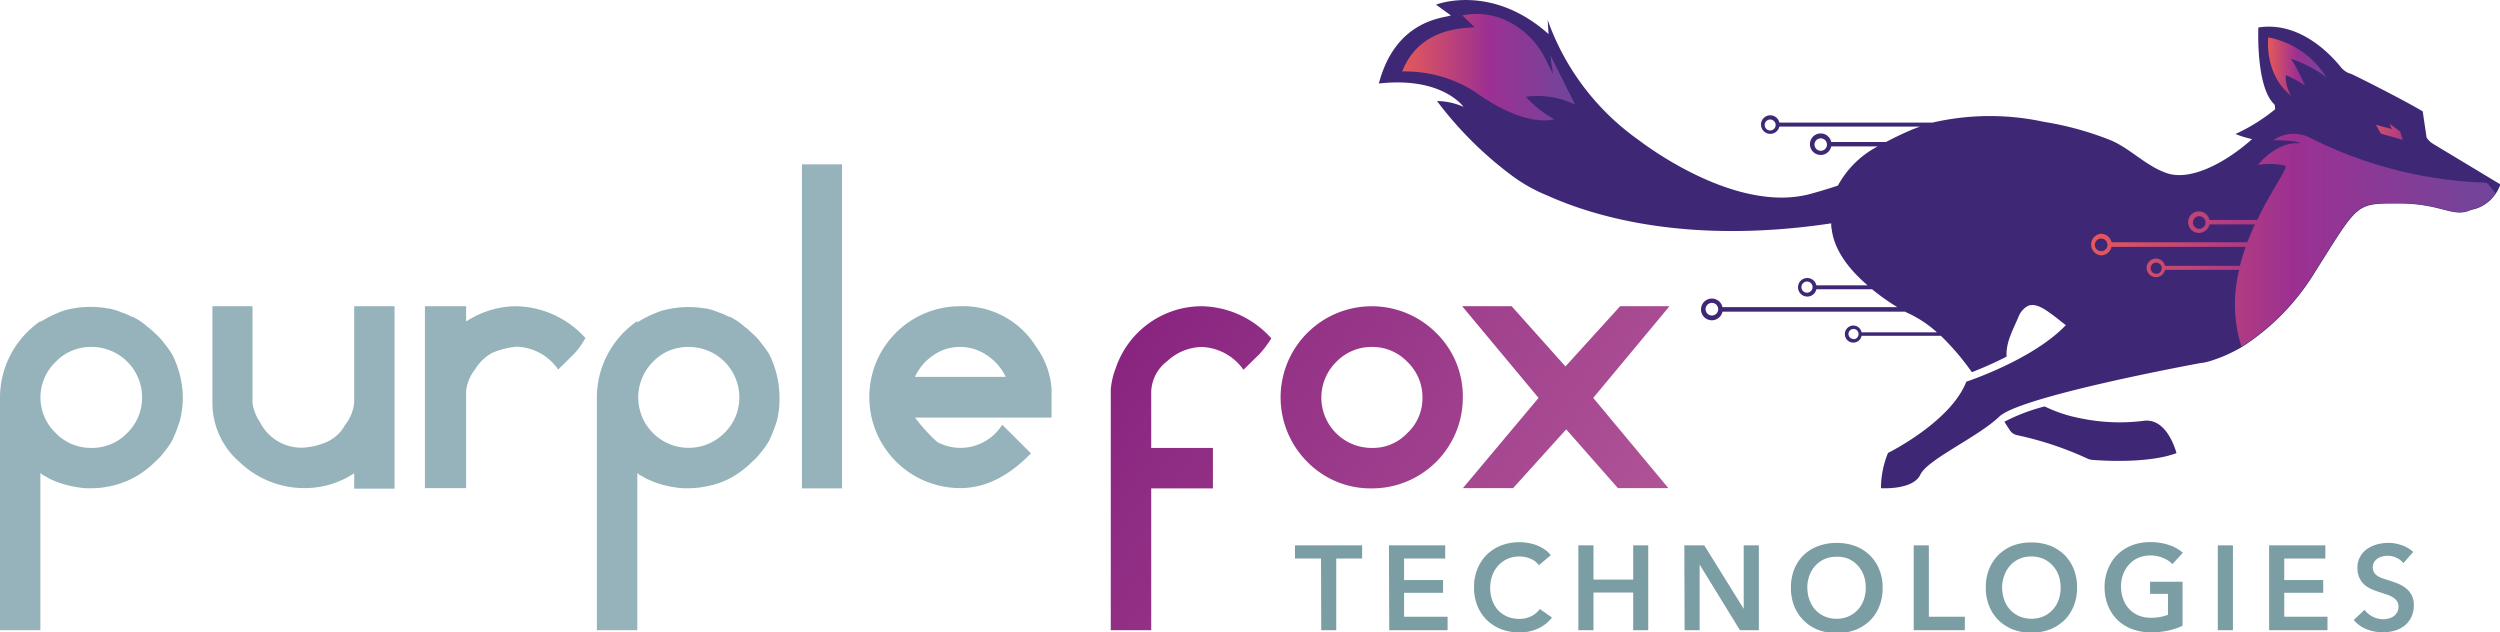<svg xmlns="http://www.w3.org/2000/svg" xmlns:xlink="http://www.w3.org/1999/xlink" viewBox="0 0 269.41 68.14"><defs><style>.cls-1{fill:#7b9da4;}.cls-2{fill:#96b3bb;}.cls-3{fill:url(#linear-gradient);}.cls-4{fill:url(#linear-gradient-2);}.cls-5{fill:url(#linear-gradient-3);}.cls-6{fill:#3e2876;}.cls-7{fill:url(#linear-gradient-4);}.cls-8{fill:url(#linear-gradient-5);}.cls-9{fill:url(#linear-gradient-6);}.cls-10{fill:url(#linear-gradient-7);}</style><linearGradient id="linear-gradient" x1="181.79" y1="87.67" x2="34.62" y2="-10.55" gradientUnits="userSpaceOnUse"><stop offset="0" stop-color="#b35798"></stop><stop offset="0.44" stop-color="#892580"></stop><stop offset="0.66" stop-color="#6e2c7d"></stop><stop offset="0.85" stop-color="#5d307b"></stop><stop offset="1" stop-color="#57327a"></stop></linearGradient><linearGradient id="linear-gradient-2" x1="186.67" y1="68.75" x2="39.5" y2="-29.47" xlink:href="#linear-gradient"></linearGradient><linearGradient id="linear-gradient-3" x1="186.69" y1="54.78" x2="39.52" y2="-43.44" xlink:href="#linear-gradient"></linearGradient><linearGradient id="linear-gradient-4" x1="244.41" y1="7.2" x2="250.69" y2="7.2" gradientUnits="userSpaceOnUse"><stop offset="0" stop-color="#e5595a"></stop><stop offset="0.5" stop-color="#9c3092"></stop><stop offset="1" stop-color="#70469b"></stop></linearGradient><linearGradient id="linear-gradient-5" x1="151.11" y1="7.21" x2="169.74" y2="7.21" xlink:href="#linear-gradient-4"></linearGradient><linearGradient id="linear-gradient-6" x1="225.25" y1="25.91" x2="268.92" y2="25.91" xlink:href="#linear-gradient-4"></linearGradient><linearGradient id="linear-gradient-7" x1="254.82" y1="12.81" x2="265.37" y2="17.82" xlink:href="#linear-gradient-4"></linearGradient></defs><g id="Layer_2" data-name="Layer 2"><g id="Layer_1-2" data-name="Layer 1"><path class="cls-1" d="M142.36,60.19h-2.81V58.77h7.24v1.42H144v7.72h-1.62Z"></path><path class="cls-1" d="M149.68,58.77h6.06v1.42h-4.43v2.32h4.2v1.37h-4.2v2.58H156v1.45h-6.29Z"></path><path class="cls-1" d="M165.83,60.91a2,2,0,0,0-.94-.72,3.1,3.1,0,0,0-1.13-.22,3.21,3.21,0,0,0-1.3.25A3.1,3.1,0,0,0,160.82,62a3.81,3.81,0,0,0-.23,1.32,4,4,0,0,0,.22,1.37,3.26,3.26,0,0,0,.63,1.07,3,3,0,0,0,1,.69,3.28,3.28,0,0,0,1.28.24,2.78,2.78,0,0,0,1.31-.29,2.53,2.53,0,0,0,.91-.77l1.31.92a4.18,4.18,0,0,1-1.49,1.18,4.69,4.69,0,0,1-2,.42,5.43,5.43,0,0,1-2-.35,4.65,4.65,0,0,1-1.55-1,4.42,4.42,0,0,1-1-1.52,5.14,5.14,0,0,1-.36-2,4.86,4.86,0,0,1,.38-2,4.48,4.48,0,0,1,1-1.51,4.72,4.72,0,0,1,1.57-1,5.51,5.51,0,0,1,2-.34,4.92,4.92,0,0,1,.91.09,4.62,4.62,0,0,1,.92.25,5.06,5.06,0,0,1,.83.44,3,3,0,0,1,.66.62Z"></path><path class="cls-1" d="M170.09,58.77h1.63v3.69H176V58.77h1.62v9.14H176V63.85h-4.28v4.06h-1.63Z"></path><path class="cls-1" d="M181.51,58.77h2.15l4.25,6.84h0V58.77h1.63v9.14H187.5l-4.34-7.07h0v7.07h-1.62Z"></path><path class="cls-1" d="M193,63.31a5.21,5.21,0,0,1,.37-2,4.3,4.3,0,0,1,2.57-2.46,5.42,5.42,0,0,1,2-.34,5.47,5.47,0,0,1,2,.34,4.53,4.53,0,0,1,1.57,1,4.29,4.29,0,0,1,1,1.51,5,5,0,0,1,.37,2,5,5,0,0,1-.37,2,4.33,4.33,0,0,1-1,1.52,4.64,4.64,0,0,1-1.57,1,5.47,5.47,0,0,1-2,.35,5.42,5.42,0,0,1-2-.35,4.55,4.55,0,0,1-2.57-2.52A5.15,5.15,0,0,1,193,63.31Zm1.77,0a3.9,3.9,0,0,0,.23,1.35,3.11,3.11,0,0,0,.64,1.07,3.06,3.06,0,0,0,1,.7,3.1,3.1,0,0,0,1.27.25,3.14,3.14,0,0,0,1.28-.25,3,3,0,0,0,1-.7,3.14,3.14,0,0,0,.65-1.07,3.9,3.9,0,0,0,.22-1.35,3.81,3.81,0,0,0-.22-1.32,3.29,3.29,0,0,0-.64-1.05,3,3,0,0,0-1-.72A3.19,3.19,0,0,0,197.9,60a3.11,3.11,0,0,0-1.28.25,2.88,2.88,0,0,0-1,.72A3.12,3.12,0,0,0,195,62,3.81,3.81,0,0,0,194.76,63.31Z"></path><path class="cls-1" d="M206.23,58.77h1.63v7.69h3.88v1.45h-5.51Z"></path><path class="cls-1" d="M214,63.31a5.21,5.21,0,0,1,.36-2,4.57,4.57,0,0,1,1-1.51,4.63,4.63,0,0,1,1.55-1,5.42,5.42,0,0,1,2-.34,5.53,5.53,0,0,1,2,.34,4.57,4.57,0,0,1,1.56,1,4.45,4.45,0,0,1,1,1.51,5.21,5.21,0,0,1,.36,2,5.14,5.14,0,0,1-.36,2,4.49,4.49,0,0,1-1,1.52,4.69,4.69,0,0,1-1.56,1,5.53,5.53,0,0,1-2,.35,5.42,5.42,0,0,1-2-.35,4.75,4.75,0,0,1-1.55-1,4.62,4.62,0,0,1-1-1.52A5.14,5.14,0,0,1,214,63.31Zm1.76,0a3.9,3.9,0,0,0,.23,1.35,3.14,3.14,0,0,0,.65,1.07,3,3,0,0,0,1,.7,3.38,3.38,0,0,0,2.55,0,3,3,0,0,0,1-.7,3.14,3.14,0,0,0,.65-1.07,3.9,3.9,0,0,0,.22-1.35,3.81,3.81,0,0,0-.22-1.32,3.12,3.12,0,0,0-.64-1.05,3.08,3.08,0,0,0-1-.72,3.21,3.21,0,0,0-1.3-.25,3.11,3.11,0,0,0-1.28.25,3.08,3.08,0,0,0-1,.72A3.12,3.12,0,0,0,216,62,3.81,3.81,0,0,0,215.75,63.31Z"></path><path class="cls-1" d="M235.2,67.43a6.41,6.41,0,0,1-1.53.52,8.43,8.43,0,0,1-1.92.19,5.67,5.67,0,0,1-2-.35,4.58,4.58,0,0,1-1.58-1,4.49,4.49,0,0,1-1-1.52,5.15,5.15,0,0,1-.37-2,4.86,4.86,0,0,1,.39-2,4.48,4.48,0,0,1,1-1.51,4.72,4.72,0,0,1,1.57-1,5.46,5.46,0,0,1,2-.34,6.05,6.05,0,0,1,2,.32,4.14,4.14,0,0,1,1.47.83l-1.12,1.22a2.81,2.81,0,0,0-1-.66,3.4,3.4,0,0,0-1.36-.27,3.26,3.26,0,0,0-1.31.25,2.82,2.82,0,0,0-1,.72,3.12,3.12,0,0,0-.64,1.05,3.81,3.81,0,0,0-.23,1.32,3.9,3.9,0,0,0,.23,1.35,3.11,3.11,0,0,0,.64,1.07,3,3,0,0,0,1,.7,3.49,3.49,0,0,0,1.37.25,4.85,4.85,0,0,0,1.82-.32V64H231.7V62.69h3.5Z"></path><path class="cls-1" d="M239,58.77h1.63v9.14H239Z"></path><path class="cls-1" d="M244.53,58.77h6.06v1.42h-4.43v2.32h4.2v1.37h-4.2v2.58h4.66v1.45h-6.29Z"></path><path class="cls-1" d="M259,60.68a2,2,0,0,0-.73-.56,2.08,2.08,0,0,0-.95-.23,2.22,2.22,0,0,0-.57.07,1.85,1.85,0,0,0-.52.22,1.29,1.29,0,0,0-.38.39,1.05,1.05,0,0,0-.15.57,1.06,1.06,0,0,0,.13.53,1.3,1.3,0,0,0,.36.38,2.56,2.56,0,0,0,.55.27l.71.23c.29.09.59.2.91.32a3.45,3.45,0,0,1,.86.48,2.35,2.35,0,0,1,.65.75,2.26,2.26,0,0,1,.25,1.12,2.92,2.92,0,0,1-.27,1.29,2.69,2.69,0,0,1-.72.91,3.22,3.22,0,0,1-1.06.54,4.5,4.5,0,0,1-1.28.18,4.81,4.81,0,0,1-1.75-.33,3.39,3.39,0,0,1-1.39-1l1.16-1.09a2.43,2.43,0,0,0,.9.74,2.51,2.51,0,0,0,1.1.27,2.3,2.3,0,0,0,.58-.07,1.65,1.65,0,0,0,.54-.24,1.31,1.31,0,0,0,.39-.42,1.22,1.22,0,0,0,.15-.63,1,1,0,0,0-.17-.6,1.49,1.49,0,0,0-.45-.41,3,3,0,0,0-.67-.3l-.82-.27c-.27-.09-.55-.19-.82-.31a2.91,2.91,0,0,1-.75-.48,2.18,2.18,0,0,1-.53-.73,2.48,2.48,0,0,1-.21-1.08,2.37,2.37,0,0,1,.29-1.2,2.56,2.56,0,0,1,.76-.84,3.74,3.74,0,0,1,1.07-.49,5,5,0,0,1,1.22-.16,4.21,4.21,0,0,1,1.42.25,3.55,3.55,0,0,1,1.25.73Z"></path><path class="cls-2" d="M18.51,38.11A12.9,12.9,0,0,0,17.7,37a6.26,6.26,0,0,0-1-1.09,6.72,6.72,0,0,0-.84-.72,6,6,0,0,0-1.33-.93l-.2-.12s-.09,0-.13,0a5.56,5.56,0,0,0-1.12-.48,6.35,6.35,0,0,0-1.3-.41h-.08A10.71,10.71,0,0,0,7,33.43a12.61,12.61,0,0,0-2.63,1.25V34.6A10,10,0,0,0,0,42.83V67.91H4.35V51c.09,0,.17.13.25.17l0,0a2.36,2.36,0,0,0,.32.16,3.31,3.31,0,0,0,.64.36,10.42,10.42,0,0,0,2.75.81,7.39,7.39,0,0,0,1.33.12h.16a12.31,12.31,0,0,0,1.25-.08l.72-.12a10,10,0,0,0,1.86-.57A9.5,9.5,0,0,0,16,50.41a8.45,8.45,0,0,0,.72-.65,7.51,7.51,0,0,0,1-1.08,8.16,8.16,0,0,0,.81-1.17,13.8,13.8,0,0,0,.72-1.78,4.89,4.89,0,0,0,.21-.72,9.58,9.58,0,0,0,.24-2.18A10.43,10.43,0,0,0,18.51,38.11Zm-4.8,8.55a5.27,5.27,0,0,1-3.87,1.61A5.27,5.27,0,0,1,6,46.66,5.29,5.29,0,0,1,6,39a5.18,5.18,0,0,1,3.83-1.61,5.43,5.43,0,0,1,5.48,5.44A5.27,5.27,0,0,1,13.71,46.66Z"></path><path class="cls-2" d="M82.86,38.11A12.9,12.9,0,0,0,82.05,37a6.26,6.26,0,0,0-1-1.09,6.72,6.72,0,0,0-.84-.72,6,6,0,0,0-1.33-.93l-.2-.12s-.09,0-.13,0a5.56,5.56,0,0,0-1.12-.48,6.46,6.46,0,0,0-1.29-.41h-.09a10.71,10.71,0,0,0-4.75.24,12.3,12.3,0,0,0-2.62,1.25V34.6a10,10,0,0,0-4.36,8.23V67.91h4.36V51c.08,0,.16.13.24.17l0,0a2.36,2.36,0,0,0,.32.16,3.12,3.12,0,0,0,.65.36,10.24,10.24,0,0,0,2.74.81,7.39,7.39,0,0,0,1.33.12h.16a12.31,12.31,0,0,0,1.25-.08l.73-.12A9.9,9.9,0,0,0,78,51.86a9.5,9.5,0,0,0,2.34-1.45,8.45,8.45,0,0,0,.72-.65,7.51,7.51,0,0,0,1-1.08,7.43,7.43,0,0,0,.81-1.17,13.8,13.8,0,0,0,.72-1.78,3.91,3.91,0,0,0,.21-.72A9.58,9.58,0,0,0,84,42.83,10.43,10.43,0,0,0,82.86,38.11Zm-4.8,8.55A5.43,5.43,0,1,1,70.36,39a5.18,5.18,0,0,1,3.83-1.61,5.43,5.43,0,0,1,5.48,5.44A5.27,5.27,0,0,1,78.06,46.66Z"></path><path class="cls-2" d="M38.17,33v10.4a4.63,4.63,0,0,1-1,2.42,4.21,4.21,0,0,1-1.89,1.78,7.45,7.45,0,0,1-2.62.64,5,5,0,0,1-4.64-2.74,5,5,0,0,1-.81-2.06V33H22.89v10.4a8.43,8.43,0,0,0,3,6.46,10.06,10.06,0,0,0,6.86,2.74A9.67,9.67,0,0,0,38.17,51v1.66h4.35V33Z"></path><path class="cls-2" d="M55.59,33a9.91,9.91,0,0,0-5.36,1.65V33H45.79v19.6h4.44V42.14a4.59,4.59,0,0,1,1-2.38A4.86,4.86,0,0,1,53.09,38a9.23,9.23,0,0,1,2.58-.64,5.67,5.67,0,0,1,4.48,2.46l1.73-1.7a8.9,8.9,0,0,0,1.21-1.69A10.3,10.3,0,0,0,55.59,33Z"></path><path class="cls-2" d="M86.42,17.71V52.63h4.32V17.71Z"></path><path class="cls-2" d="M113.32,41.94a8.73,8.73,0,0,0-1.65-4.55A9.25,9.25,0,0,0,103.48,33a9.78,9.78,0,0,0-9.8,9.8,9.8,9.8,0,0,0,9.8,9.8q4,0,7.62-3.75L108,45.77a5.29,5.29,0,0,1-7,1.86A19,19,0,0,1,98.6,45h14.72ZM98.6,40.61a5.67,5.67,0,0,1,2-2.34,4.93,4.93,0,0,1,2.86-.88,5,5,0,0,1,2.87.88,5.75,5.75,0,0,1,2.05,2.34Z"></path><path class="cls-3" d="M129.5,33a9.8,9.8,0,0,0-9.27,6.69,8,8,0,0,0-.53,2.3V67.91h4.36V52.63h6.65V48.27h-6.65V42.18a4.34,4.34,0,0,1,1.77-3.3,5.64,5.64,0,0,1,3.63-1.49A5.75,5.75,0,0,1,134,39.85l1.73-1.7A10.78,10.78,0,0,0,137,36.46,10.3,10.3,0,0,0,129.5,33Z"></path><path class="cls-4" d="M154.78,35.89a9.82,9.82,0,1,0-13.91,13.87,9.53,9.53,0,0,0,6.93,2.87,9.78,9.78,0,0,0,9.84-9.8A9.54,9.54,0,0,0,154.78,35.89Zm-3.11,10.77a5.09,5.09,0,0,1-3.83,1.61A5.42,5.42,0,0,1,144,39a5.27,5.27,0,0,1,3.87-1.61A5.2,5.2,0,0,1,151.67,39a5.28,5.28,0,0,1,1.62,3.87A5.12,5.12,0,0,1,151.67,46.66Z"></path><path class="cls-5" d="M179.91,33h-5.32l-5.89,6.49L162.9,33h-5.33l8.23,9.88-8.15,9.72h5.41l5.72-6.33,5.57,6.33h5.44l-8.1-9.72Z"></path><path class="cls-6" d="M262.18,15.49a2.07,2.07,0,0,1-.68-.67L261.08,12c-1.16-.69-3.09-1.71-4.75-2.56h0c-1.45-.75-2.68-1.35-3-1.5l-.05,0h0a2.15,2.15,0,0,1-1-.68c-1.06-1.32-4.42-5-8.91-4.3,0,0-.29,6.37,1.7,8.26.12.13.1.56.1.56a19.43,19.43,0,0,1-4.27,2.66,10.89,10.89,0,0,0,1.79.55c-2.52,2.28-6.42,4.56-9.12,3.69-2.24-.73-3.91-2.61-6.07-3.55a34,34,0,0,0-7.24-2,27.5,27.5,0,0,0-12,.08H191.75a1,1,0,1,0,0,.43h15.16c-.37.14-.75.27-1.12.44-.93.4-1.77.81-2.54,1.22h-5.91a1.16,1.16,0,0,0-1.13-.92,1.16,1.16,0,1,0,1.13,1.4h5A10.35,10.35,0,0,0,198.06,20c-.8.27-1.75.56-2.9.88-7.86,2.18-17.45-4.94-18.48-5.72l-.09-.07a26.79,26.79,0,0,1-9.73-12.73,1.45,1.45,0,0,1-.08-.23l.1,1.54C160.68-1.85,154.75.5,154.75.5l1.6,1.16c-.66.3-5.92.36-7.76,7.34,6.68-.75,9,2.35,9.13,2.52a7.09,7.09,0,0,0-2.86-.63,39.82,39.82,0,0,0,8.25,8.17l.4.28a17.23,17.23,0,0,0,3.24,1.73c5,2.26,15.14,5.32,30.59,3,0,.22,0,.44.06.68.29,2.32,2,4.41,3.86,6h-5.52a1,1,0,1,0,0,.42h6a24.57,24.57,0,0,0,2.72,1.93H185.62a1.17,1.17,0,1,0,0,.49h19.69l.14.08,0,0a12.37,12.37,0,0,1,3.28,2.14h-8.12a.91.91,0,0,0-.89-.73.92.92,0,0,0-.91.93.91.91,0,0,0,.91.91.9.9,0,0,0,.89-.73h8.55a27.61,27.61,0,0,1,3.34,3.92c.94-.37,2.3-.94,3.74-1.68-.1-1.5.67-2.85,1.25-4.21a2.31,2.31,0,0,1,1-1.23c.82-.41,1.83.32,2.47.77.41.29.81.61,1.21.93l.45.35c-3.55,3.74-10.72,6.09-10.72,6.09-1.7,4.36-8.44,7.68-8.44,7.68a10.11,10.11,0,0,0-.76,3.8s3.44.23,4.24-1.45,6.14-4,8.53-6.28c2.13-2,18.08-5.09,21.59-5.74l.4-.06a3,3,0,0,0,.41-.09l.3-.08c.45-.14.92-.31,1.42-.51a18.43,18.43,0,0,0,2-1,25.09,25.09,0,0,0,7.84-8c4.78-7.57,4.38-7.47,9.06-7.47s5.87,1.6,7.77.7a4.07,4.07,0,0,0,2.69-1.76,4.29,4.29,0,0,0,.5-1Zm-71.42-1.43a.59.59,0,1,1,.59-.59A.59.59,0,0,1,190.76,14.06Zm5.45,2.19a.67.67,0,1,1,.67-.67A.67.67,0,0,1,196.21,16.25Zm-1.47,15.29a.6.6,0,1,1,.59-.59A.6.6,0,0,1,194.74,31.54ZM184.48,34a.68.68,0,1,1,.68-.69A.68.68,0,0,1,184.48,34Zm15.26,2.53a.54.54,0,1,1,.54-.53A.53.53,0,0,1,199.74,36.55Z"></path><path class="cls-6" d="M231,45.35a20.59,20.59,0,0,1-6.78-.27,15.48,15.48,0,0,1-3.88-1.28A20,20,0,0,0,216,45.45l.61.95a1.28,1.28,0,0,0,.69.48,35.84,35.84,0,0,1,7.63,2.53,1.56,1.56,0,0,0,.52.15c1.21.09,6.06.4,9.1-.73C234.5,48.69,233.56,45,231,45.35Z"></path><path class="cls-7" d="M246.93,10.34a4,4,0,0,1-.61-2.25,11.81,11.81,0,0,1,2.07,1.13s-1.23-2.79-1.61-2.91a13.74,13.74,0,0,1,3.91,2,9.46,9.46,0,0,0-6.25-4.28S243.94,8,246.93,10.34Z"></path><path class="cls-8" d="M164.44,10.43a9.28,9.28,0,0,1,5.3.84L167.1,6a15.85,15.85,0,0,0,.28,2c-.28-.54-.53-1-.75-1.47a9,9,0,0,0-4.13-4.23,7.56,7.56,0,0,0-4.91-.64l1.31,1.26c-.49.17-5.82-.27-7.79,4.78A14.07,14.07,0,0,1,159,9.92c.88.66,5.15,3.67,8.51,2.94A11.42,11.42,0,0,1,164.44,10.43Z"></path><path class="cls-9" d="M268.19,19.9a.55.55,0,0,0-.47-.22A45.33,45.33,0,0,1,249,14.88a3.82,3.82,0,0,0-4,.22l-.06,0s2.66,0,2.94.36c0,0-2.17-.46-4.56,2.31a7.71,7.71,0,0,1,2.93.08c.41.18-1.39,2.47-3,5.85h-5.15a1.16,1.16,0,1,0,0,.48H243c-.29.62-.56,1.26-.82,1.93H227.55a1.18,1.18,0,0,0-1.14-.92,1.17,1.17,0,0,0,0,2.33,1.18,1.18,0,0,0,1.14-.92H242c-.23.66-.44,1.35-.62,2.05h-8.07a1,1,0,1,0,0,.43h8a15.11,15.11,0,0,0,.24,8.28,25,25,0,0,0,7.84-8c4.79-7.57,4.38-7.47,9.06-7.47s5.87,1.59,7.77.7a4.11,4.11,0,0,0,2.7-1.76ZM237,24.66a.68.68,0,1,1,.68-.68A.69.69,0,0,1,237,24.66Zm-10.57,2.41a.68.68,0,1,1,.68-.67A.68.68,0,0,1,226.41,27.07Zm5.94,2.43a.6.6,0,1,1,.59-.59A.59.59,0,0,1,232.35,29.5Z"></path><polygon class="cls-10" points="256.03 13.45 256.57 14.4 258.94 15.08 258.65 14.19 257.51 13.32 257.76 13.91 256.03 13.45"></polygon></g></g></svg>
